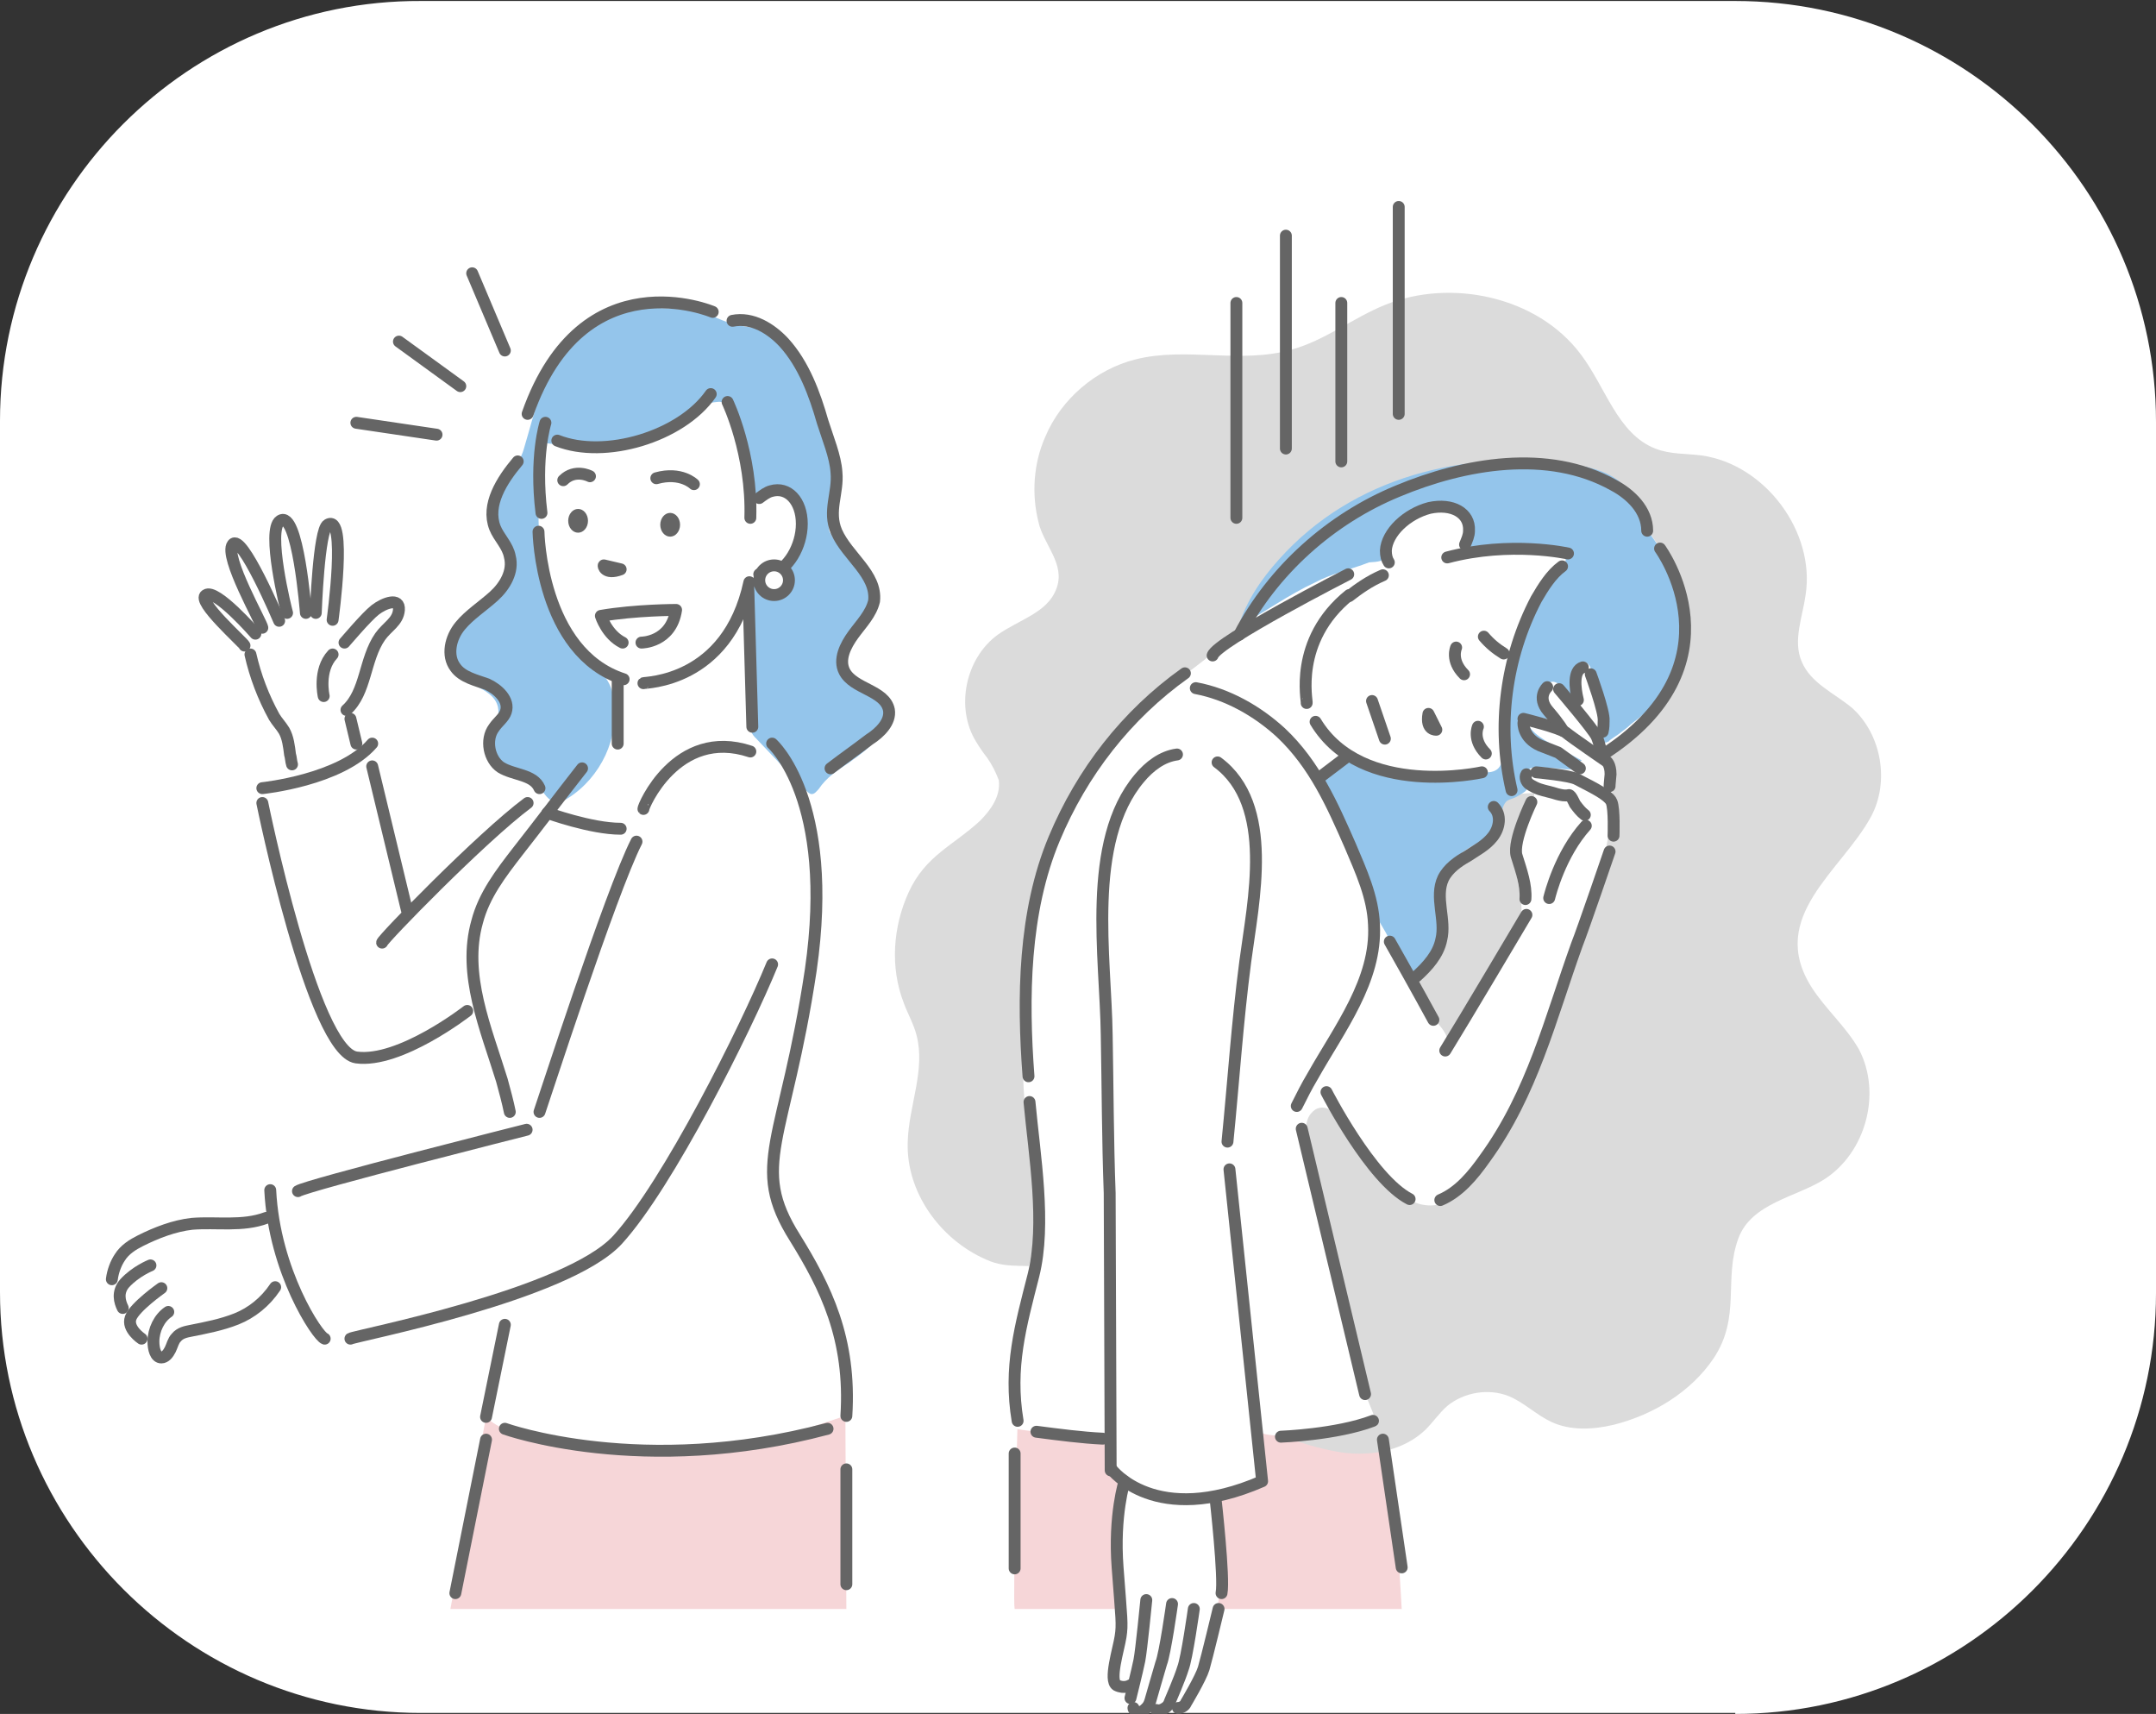<?xml version="1.0" encoding="utf-8"?>
<!-- Generator: Adobe Illustrator 28.3.0, SVG Export Plug-In . SVG Version: 6.00 Build 0)  -->
<svg version="1.1" id="レイヤー_1" xmlns="http://www.w3.org/2000/svg" xmlns:xlink="http://www.w3.org/1999/xlink" x="0px"
	 y="0px" viewBox="0 0 217.8 173.1" style="enable-background:new 0 0 217.8 173.1;" xml:space="preserve">
<rect x="0" y="0" width="217.8" height="173.1" fill="#333333" stroke="none"/>
<style type="text/css">
	.st0{fill:#FFFFFF;}
	.st1{fill:#F6D6D8;}
	.st2{fill:#DBDBDB;}
	.st3{fill:#656565;}
	.st4{fill:#94C5EB;}
	.st5{fill:none;stroke:#656565;stroke-width:1.2;stroke-linecap:round;stroke-linejoin:round;stroke-miterlimit:10;}
	.st6{fill:#FFFFFF;stroke:#656565;stroke-width:1.2;stroke-linecap:round;stroke-linejoin:round;stroke-miterlimit:10;}
</style>
<path class="st0" d="M175.3,173.1c23.4,0,42.5-19.1,42.5-42.5v-88c0-23.4-19.1-42.5-42.5-42.5H42.5C19.1,0,0,19.1,0,42.5v88
	c0,23.4,19.1,42.5,42.5,42.5H175.3z"/>
<path class="st0" d="M81.3,69.2c-0.7,2-0.9,4.3-0.8,6.4c0.3,4.4,1.8,8.6,2.2,12.9c0.5,6.2-1.3,12.3-2.6,18.4
	c-1.3,6.1-2.2,12.6,0.2,18.3c1.7,4.1,4.8,7.5,5.5,11.9c0.4,2.2,0,4.5-0.3,6.7c-0.2,1.4-0.5,3-1.6,3.8c-0.9,0.7-2.1,0.7-3.3,0.7
	c-7.6,0.1-15.3,0.1-22.9,0.2c-3.1,0-6.9-0.3-8.2-3.2c-0.8-1.8-0.3-3.8,0.3-5.7c0.8-2.9,1.7-5.7,2.5-8.6c-5.8,1.4-11.5,2.7-17.3,4.1
	c-0.7,0.2-1.5,0.3-2.1,0c-1.5-0.7-2.3-2.6-2.6-4.1c-0.2-0.8,0.1-1.9-0.8-1.8c-0.4,0.1-1.5,1.5-1.9,1.8c-0.7,0.6-1.5,1.1-2.4,1.6
	c-1.5,0.8-3.1,1.4-4.8,1.7c-0.8,0.1-1.6,0.2-2.1,0.8c-0.4,0.4-0.6,0.9-0.9,1.3c-0.3,0.4-0.8,0.8-1.3,0.6c-0.6-0.2-0.7-1.1-1.2-1.4
	c-0.3-0.2-0.7-0.2-1-0.4c-0.6-0.3-0.9-1-1.2-1.7c-0.2-0.4-0.3-0.9-0.5-1.3c-0.6-1.7-1.2-3.7-0.2-5.2c0.5-0.7,1.3-1.2,2.1-1.6
	c4.1-1.8,8.6-2.2,13-2.5c0.1-0.6,0.2-1.3,0.6-1.8c0.4-0.7,1.3-1,2.1-1.3c7.3-2.4,14.8-4.3,22.4-5.8c-1.1-4.2-2.3-8.3-3.4-12.5
	c-2.8,1.8-5.8,3.2-8.9,4.3c-1.1,0.4-2.4,0.8-3.5,0.4c-1.8-0.6-2.5-2.6-3.1-4.3c-0.9-1.8-1.2-4.1-1.8-6c-0.6-2.1-1.3-4.3-1.9-6.4
	c-1.1-3.7-2.9-6.8-3.3-10.6c0.9,0.1,1.8,0.1,2.6-0.2c0.3-0.1,0.6-0.2,0.7-0.4c0.3-0.3,0.3-0.8,0.2-1.2c0-1.4-0.1-2.8-0.7-4
	c-0.4-0.7-0.9-1.3-1.3-2c-1-1.5-1.3-3.3-1.6-5c-0.1-0.5-0.2-1-0.5-1.3c-0.2-0.3-0.6-0.4-0.9-0.6c-1.8-1-3.3-2.6-4.1-4.5
	c0.5-0.5,1.4-0.1,1.9,0.4c1,0.9,2,1.8,2.9,2.8c0.3,0.3,0.9,0.7,1.2,0.4c0.3-0.3,0.1-0.9-0.2-1.2c-1.6-2.2-2.6-4.9-2.8-7.6
	c0.5-0.1,0.9,0.4,1.2,0.8c1.2,2.1,2.5,4.1,3.7,6.2c-0.2-2.4-0.5-4.8-0.7-7.3c-0.1-0.7,0-1.5,0.6-1.8c0.4-0.2,0.9,0,1.2,0.3
	c0.3,0.3,0.4,0.7,0.5,1.2c0.7,2.6,1.1,5.4,1,8.1c0.2-1.3,0.4-2.5,0.7-3.8c0.3-1.6,0.6-3.1,1.2-4.6c0.2-0.5,0.8-1.1,1.3-0.8
	c0.1,0.1,0.2,0.3,0.2,0.4c1,2.9-0.4,6.1-1,9.2c-0.1,0.3-0.1,0.6,0.1,0.9c0.2,0.3,0.7,0.4,1.1,0.2c0.4-0.2,0.6-0.5,0.9-0.8
	c0.7-0.8,1.6-1.5,2.6-1.9c0.4-0.2,0.7-0.3,1.1-0.3c0.4,0,0.8,0.2,0.9,0.6c0.2,0.5-0.2,1-0.5,1.3c-1.8,2.4-3.2,5.1-4,7.9
	c-0.2,0.5-0.3,1.1-0.3,1.7c0.1,1.4,1,2.5,1.7,3.7c0.7,1.2,1,2.5,1.4,3.8c1.1,3.8,2,7.7,3,11.5c2.2-1.7,4.4-3.4,6.6-5.1
	c1.5-1.2,3-2.4,4.2-3.9c1.1-1.4,1.8-3,2.8-4.5c1-1.5,2.3-2.7,3.3-4.2c1.4-2.1,4.1-7.4-0.4-6.4c-4.1,0.9-5.2-2.5-6.6-5.5
	c-1.5-3.4,1.4-16.5,2.3-20.1c0.9-3.6,2.8-5.5,5.4-8.4c2.6-2.9,8.2-2.8,9.5-2.8c1.3,0,5.3,1.8,5.3,1.8s0.6-0.8,2.5,0
	c1.9,0.8,3.2,2.4,5.4,5.9c2,3.2,3,8.1,2.4,11.8c-0.1,0.5-0.2,1.1-0.2,1.6c0.4,2.9,3.6,4.4,3.2,7.6c-0.4,2.9-3.1,5-4.6,7.2
	C82.1,67.3,81.6,68.2,81.3,69.2z"/>
<path class="st1" d="M85.5,162.5h-40l3.6-19.4c0,0,2,2.5,9.9,2.9c8,0.5,14.8,0.9,20.6-1.1c5.8-1.9,5.8-1.9,5.8-1.9L85.5,162.5z"/>
<path class="st1" d="M102.5,162.5c-0.2-0.8,0.3-19,0.3-19l35.1-2.7c0,0,2.3,3.4,2.8,8.8s0.9,12.9,0.9,12.9H102.5z"/>
<path class="st2" d="M99.7,76.5c-0.4-0.5-0.8-1.1-1.1-1.6c-2.1-3.4-1.1-8.4,2.2-10.8c2.1-1.5,5-2.2,5.9-4.6c1-2.5-1.3-4.5-1.8-6.8
	c-0.7-2.8-0.5-5.9,0.7-8.6c1.6-3.8,5.1-6.8,9.1-7.8c5.1-1.3,10.7,0.5,15.8-1c3.3-0.9,6.2-3.2,9.4-4.5c6.6-2.7,15.4-0.9,19.8,5
	c2.5,3.3,3.7,8,7.5,9.5c1.5,0.6,3.2,0.5,4.7,0.7c6.4,0.9,11.5,7.7,10.5,14.1c-0.3,2.2-1.3,4.6-0.4,6.7c0.9,2.2,3.3,3.2,5.1,4.7
	c3,2.7,3.8,7.5,1.9,11c-3,5.5-10.5,10.1-6,17.2c1.4,2.2,3.5,4,4.8,6.3c2.3,4.4,0.7,10.4-3.5,13.1c-2.8,1.8-7.4,2.4-8.7,6
	c-1.5,4.1,0.3,7.9-2.5,12.1c-2.3,3.4-6.1,5.7-10.1,6.7c-2.1,0.5-4.4,0.6-6.3-0.3c-1.5-0.7-2.8-2-4.3-2.6c-2-0.8-4.5-0.4-6.2,1
	c-0.8,0.7-1.4,1.6-2.2,2.4c-2.2,2.1-5.4,2.7-8.4,2.3c-4.7-0.7-10.3-3.2-13.9-6.1c-3.1-2.5-7.4-3.6-10-6.5c-1.6-1.9-2.8-5-5.3-5.9
	c-2.2-0.7-4.5,0.1-6.8-1c-4.6-2-8.1-6.8-7.9-11.9c0.1-3.6,1.8-7.2,0.9-10.7c-0.3-1.2-0.9-2.2-1.3-3.3c-1.4-3.6-1.1-7.7,0.5-11.2
	c1.7-3.7,4.5-4.7,7.2-7.2c1.1-1.1,2.1-2.5,1.9-4.1C100.6,78,100.2,77.2,99.7,76.5z"/>
<path class="st0" d="M75.1,60.7c0-0.7,0.1-1.4,0.2-2.1C75.3,59.4,75.3,60.1,75.1,60.7z"/>
<ellipse class="st3" cx="67.7" cy="53" rx="1" ry="1.2"/>
<ellipse class="st3" cx="58.4" cy="52.6" rx="1" ry="1.2"/>
<path class="st4" d="M75.7,49.7c0,0.2,0.1,0.4,0.3,0.5c0.2,0.1,0.3,0,0.5-0.1c1.2-0.6,2.8-1,3.7,0c0.4,0.4,0.5,1.1,0.5,1.7
	c0.2,2-0.2,4.3-2,5.3c-0.8,0.4-2,0.5-2.4,1.4c-0.2,0.4-0.2,0.8-0.2,1.2c0,1.6,0,3.2-0.1,4.8c0,2.8,0.1,5.5-0.2,8.4
	c0,0.3-0.1,0.7,0.1,1c0.1,0.3,0.3,0.5,0.5,0.7c1.7,1.8,3.4,3.6,5.1,5.3c0.1,0.1,0.3,0.3,0.5,0.3c0.3,0,0.5-0.3,0.7-0.5
	c0.8-1.2,1.9-1.9,3.1-2.7c1.1-0.8,2.3-1.6,3-2.8c0.7-1.2,0.8-2.9-0.2-3.9c-0.6-0.7-1.5-0.9-2.3-1.3c-0.8-0.4-1.6-1.1-1.5-2
	c0-0.5,0.3-0.9,0.6-1.3c0.5-0.7,1-1.5,1.5-2.2c0.8-1.2,1.7-2.7,1-4c-0.9-1.8-2.6-3.4-3.7-5.1c-0.1-0.2-0.3-0.5-0.4-0.7
	c-0.1-0.3-0.1-0.6-0.1-0.8c0-1.7,0.6-3.4,0.5-5.1c0-1-0.6-1.8-0.8-2.8c-0.6-2.3-1.3-4.6-2.1-6.8c-0.7-1.9-1.8-3.9-3.7-4.7
	c-1.1-0.5-2.4-0.4-3.6-0.8c-0.7-0.2-1.4-0.5-2.1-0.8c-2-0.7-4.2-0.8-6.4-0.8c-1,0-2,0-3,0.3c-1,0.3-1.9,0.9-2.7,1.5
	c-1.2,0.9-2.4,1.8-3.3,2.9c-0.8,1.1-1.3,2.3-1.8,3.6c-0.7,2-1.2,4-1.8,6c-0.5,1.7-1.9,2.7-2.7,4.4c-0.5,1.1-0.7,2.4-0.2,3.6
	c0.4,1,1.2,1.7,1.5,2.7c0.4,1.3-0.2,2.8-1.1,3.8c-0.9,1-2.1,1.8-3.2,2.7c-1.4,1.1-2.6,2.9-1.9,4.5c0.9,2.1,4.5,2.1,5,4.3
	c0.4,1.7-1.5,3.6-0.6,5.1c0.8,1.4,2.9,1.1,4.1,2.1c0.9,0.8,1.3,2.4,2.5,2.4c0.4,0,0.8-0.2,1.1-0.4c3.3-2.1,5.2-6.1,4.6-10
	c-0.3-2.4-2-3.3-3.5-4.9c-1.8-1.9-2.8-3.8-3.4-6.3c-0.5-2.5-0.7-5.1-0.7-7.7c0-2.2,0.1-4.3-0.1-6.5c0-0.1,0-0.1,0-0.2
	c0.3-0.6,2.5,0.1,3,0.1c1.3,0.1,2.6,0.1,3.9,0c2.1-0.2,4.3-0.9,6.3-1.7c1.6-0.7,3-2.7,4.9-2.8C75.2,40.1,75.4,47.8,75.7,49.7z"/>
<path class="st5" d="M55.1,42.7c0,0-1.1,3.4-0.4,9.1"/>
<path class="st5" d="M54.4,53.7c0,0,0.2,12.2,8.6,14.9"/>
<path class="st5" d="M65,69c0.1-0.1,8.5,0,10.7-10.2"/>
<path class="st5" d="M76.7,58c0.4,0.1,0.8,0.1,1.2,0c1.7-0.5,3.1-2.8,3.1-5.1s-1.4-3.8-3.1-3.3c-0.4,0.1-0.8,0.4-1.2,0.7"/>
<path class="st5" d="M73.5,40.6c0,0,2.5,5.2,2.3,11.7"/>
<path class="st5" d="M74,32.4c2-0.4,3.9,0.8,5.2,2.2c2,2.2,3.1,5.2,3.9,8c0.5,1.6,1.3,3.5,1.4,5.1c0.2,2.1-0.9,3.9,0,6
	c1.1,2.5,4.1,4.3,3.8,7C88,62,87,63,86.2,64.1c-0.8,1.1-1.5,2.5-0.9,3.7c0.9,1.8,4.1,1.9,4.5,3.9c0.2,1.2-0.9,2.3-2,3
	c-1.3,1-2.6,1.9-3.9,2.9"/>
<path class="st5" d="M72,31.5c0,0-13.1-5.6-18.7,10.3"/>
<path class="st5" d="M70.1,48.9c0,0-1.3-1.3-3.8-0.6"/>
<path class="st5" d="M59.6,48.1c0,0-1.5-0.8-2.7,0.4"/>
<path class="st5" d="M62.7,57.5l-1.7-0.4C60.9,57.1,61.1,58.1,62.7,57.5z"/>
<path class="st5" d="M64.8,64.9c0,0,3,0,3.5-3.3c0,0-4.1,0-7.6,0.6c0,0,0.6,1.9,2.2,2.7"/>
<line class="st5" x1="75.6" y1="59.6" x2="76" y2="73.4"/>
<line class="st5" x1="62.4" y1="75.1" x2="62.4" y2="68.6"/>
<path class="st5" d="M52.3,46.6c-1.6,1.9-3.2,4.4-2.3,6.7c0.4,1,1.3,1.8,1.5,2.9c0.4,1.5-0.5,3-1.6,4s-2.5,1.9-3.4,3
	c-1,1.2-1.4,3-0.5,4.2c0.7,1,2.1,1.3,3.2,1.7c1.1,0.5,2.3,1.6,1.9,2.8c-0.2,0.6-0.8,1-1.2,1.6c-0.9,1.2-0.5,3.2,0.7,4
	c1.3,0.8,3.3,0.7,3.9,2.1"/>
<path class="st5" d="M71.8,39.8c-3,4.3-10.7,6.6-15.5,4.7"/>
<path class="st5" d="M58.8,77.6c-2.2,2.8-4.3,5.6-6.5,8.4c-1.7,2.2-3.4,4.4-4.1,7.1c-1.5,5.3,0.9,10.8,2.5,16
	c0.3,1.1,0.6,2.2,0.8,3.2"/>
<path class="st5" d="M78,75.1c0,0,6.4,5.6,3.9,22.9c-2.6,17.3-6.2,19.7-1.6,27c3.1,5,5.7,10.2,5.2,18"/>
<path class="st5" d="M32.8,135.2c-0.7-0.2-5.1-6.8-5.5-15"/>
<path class="st5" d="M30.1,120.3c0.9-0.6,23.1-6.2,23.1-6.2"/>
<path class="st5" d="M54.5,112.3c0.3-0.8,7.2-22.2,9.8-27.3"/>
<path class="st5" d="M35.4,135.2c0.5-0.3,21.9-4.4,27-10S75.3,104,78,97.4"/>
<path class="st5" d="M26.9,123c-2.4,0.9-5,0.4-7.5,0.6c-1.8,0.2-3.6,0.9-5.2,1.7c-0.8,0.4-1.6,0.9-2.1,1.7c-0.4,0.6-0.7,1.4-0.8,2.2
	"/>
<path class="st5" d="M12.4,132.1c-0.3-0.6-0.6-1.6,0.2-2.5c1.1-1.2,2.6-1.8,2.6-1.8"/>
<path class="st5" d="M14.3,135.2c0,0-1.5-1-1.1-2.1c0.4-1.1,3.1-3,3.1-3"/>
<path class="st5" d="M17,132.5c-0.9,0.6-1.5,1.8-1.5,3c0,0.7,0.2,1.6,0.8,1.6c0.4,0,0.7-0.4,0.9-0.8s0.3-0.9,0.6-1.2
	c0.4-0.5,1-0.6,1.5-0.7c1.5-0.3,3.1-0.6,4.6-1.2s2.9-1.7,3.9-3.2"/>
<line class="st5" x1="51" y1="133.8" x2="49.1" y2="143.1"/>
<path class="st5" d="M51,144.3c0,0,13.9,5,32.6,0"/>
<path class="st5" d="M65,81.7c-0.1-0.1,3.3-8.3,10.8-5.8"/>
<path class="st5" d="M55.3,82.1c0,0,4.4,1.6,7.4,1.6"/>
<circle class="st6" cx="78.2" cy="58.6" r="1.5"/>
<path class="st5" d="M32.7,70.3c0,0-0.6-2.6,0.9-4.2"/>
<path class="st5" d="M34.8,64.9c0.1-0.1,2.2-2.6,3.1-3.3c0.9-0.7,2.5-1.3,2.4,0c-0.1,1.2-1.2,1.7-1.9,2.7c-1.6,2.3-1.4,5.6-3.4,7.4"
	/>
<path class="st5" d="M25.3,66.1c0.5,2.2,1.3,4.3,2.4,6.3c0.3,0.5,0.7,0.9,1,1.4c0.4,0.7,0.5,1.6,0.6,2.4c0.1,0.3,0.1,0.7,0.2,1"/>
<line class="st5" x1="35.4" y1="72.6" x2="36" y2="75.1"/>
<path class="st5" d="M24.7,65.2c-0.1-0.3-4.9-4.5-3.9-5.1c1-0.7,5,3.9,5,3.9"/>
<path class="st5" d="M26.5,63.4c0-0.4-3.9-7.2-3-8.4c0.9-1.3,4.7,7.7,4.7,7.7"/>
<path class="st5" d="M29,61.9c-0.1-0.3-2.1-8.4-0.7-9.3c1.8-1.2,2.6,9.3,2.6,9.3"/>
<path class="st5" d="M31.9,61.9c0,0,0.3-8.4,1.2-8.9c2-1.2,0.5,9.6,0.5,9.6"/>
<path class="st5" d="M26.5,79.6c0,0,7.9-0.8,11.1-4.5"/>
<path class="st5" d="M26.5,81.1c0,0,5.1,25.1,9.5,25.7s11.2-4.7,11.2-4.7"/>
<line class="st5" x1="37.6" y1="77.4" x2="41.1" y2="91.9"/>
<path class="st5" d="M38.6,95.2c0-0.3,10-10.6,14.7-14.1"/>
<line class="st5" x1="36" y1="42.7" x2="44.1" y2="43.9"/>
<line class="st5" x1="40.3" y1="34.5" x2="46.5" y2="39"/>
<line class="st5" x1="47.7" y1="27.6" x2="51" y2="35.4"/>
<path class="st0" d="M138,59c0.7-0.2,1.3-0.4,2.1-0.7C139.3,58.5,138.6,58.7,138,59z"/>
<path class="st0" d="M169.4,58.4c-0.3-1.3-3-4.9-3-4.9s0.7-0.7-0.6-2.4c-2.1-2.9-5.8-3.7-9.1-3.7c-3.4,0-6.8,0.4-10.2,1.1
	c-3.1,0.7-6.8,1.1-9.4,2.9c-3.3,2.2-6.2,5-8.9,8c-1.1,1.2-2.1,2.5-3.1,3.8c-2.7,3.6-6.6,5.4-9.8,8.4c-3.4,3.3-5.6,7.5-7.8,11.7
	c-0.7,1.4-1.5,2.8-2,4.3c-0.6,1.9-0.6,3.9-1.1,5.9c-0.5,1.9-0.7,3.9-0.9,5.9c-0.3,4.7-0.3,9.5,0.2,14.2c0.4,4.4,1.2,8.8,0.5,13.1
	c-0.3,1.6-0.8,3.1-1.1,4.7c-1,4.2-1.8,8.7-0.6,12.9c3.2,0.5,6.4,0.7,9.7,0.7c-0.2,1.6-0.3,3.4,0.8,4.6c0.2,0.2,0.4,0.4,0.5,0.6
	c0.2,0.4,0,0.8-0.1,1.2c-1.4,5.1,0.4,10.5-0.5,15.7c-0.1,0.7-0.3,1.4-0.2,2.1c0.1,0.7,0.7,1.4,1.4,1.4c-0.2,0.8-0.2,1.9,0.6,2.2
	c0.9,0.4,2.4-0.8,2.8,0.2c0.3-0.3,0.6-0.6,0.9-0.9c0.5,0.4,1.2,0.3,1.7-0.1s0.7-1,0.9-1.6c1.1-2.8,1.8-5.8,2.1-8.8
	c0.4-3.6,0.2-7.3-0.5-10.8c1.6-0.3,3.3-0.6,4.9-1c0.1-1.8,0-3.6-0.4-5.4c0.3,1.4,10.9,0,12-0.4c-0.3-1.4-1.1-2.7-1.5-4.2
	c-0.4-1.8-0.8-3.5-1.2-5.3c-1.1-4.1-2.1-8.1-3.2-12.2c-0.7-2.6-1.4-5.2-1.3-7.9c0-0.7,0.1-1.4,0.5-1.9c2.3-2.9,6.3,4.9,7.6,6.5
	c1.1,1.2,2.3,2.5,3.9,2.7c2.5,0.4,4.6-1.8,6-3.9c5.1-7.5,7.8-16.3,10.4-24.9c1.5-4.8,2.9-9.8,2.5-14.9c-0.1-0.7-0.2-1.4-0.6-1.9
	c-0.1-0.1-0.3-0.2-0.4-0.3c3.3-1.7,4.8-4,7-7.3C171,65.2,169.7,59.7,169.4,58.4z M153.6,92.9c-0.2,1.3-0.9,2.4-1.6,3.6
	c-1.3,2.3-2.7,4.6-4,6.9c-0.5,0.8-1,1.7-1.7,2.3c0-0.1,0-0.1,0-0.2c0-1.4-1.4-2.4-2.3-3.5c-1.4-1.8-1.5-4.4-1-6.7
	c0.8-3.6,2.9-7.5,5.7-10c1-0.9,2.1-1.1,2.5-2.6c0.3-1.1-0.2-1.3,0.8-2c0.7-0.5,2.1-0.6,3-0.6c0,0.7-0.5,1.2-0.8,1.8
	c-1.2,1.9-1.3,4.3-1,6.5C153.5,89.8,153.9,91.4,153.6,92.9z"/>
<path class="st4" d="M140.6,54.6c0.5-2,2.8-2.9,4.8-3.2c0.6-0.1,1.2-0.1,1.8,0.2c1.2,0.6,1.2,2.3,0.9,3.6c0,0.2-0.1,0.3,0,0.5
	c0.1,0.2,0.4,0.2,0.6,0.2c2.4-0.1,4.8-0.8,7.2-0.5c0.6,0.1,1.9,0.1,2.2,0.8c0.4,1-1.1,1.7-1.7,2.1c-2.2,1.7-2.8,5-3.3,7.6
	c-0.6,2.7-0.9,5.5-1.2,8.3c-0.2,1.6,0.4,3.7-1.6,3.8c-2.1,0.1-4.1,0.5-6.2,0.5c-2,0-3.9-0.3-5.7-1.2c-0.8-0.4-1.5-1-2.3-0.9
	c-0.8,0.2-1.9,1.2-2.7,1.6c-0.1,0.1-0.2,0.1-0.2,0.2c0,0.1,0,0.2,0,0.3c0.1,0.6,0.2,1.2,0.5,1.7c1.3,2.9,2.5,5.7,3.6,8.7
	c0.7,1.9,1.7,3.6,2.7,5.3c0.5,0.9,1.8,4.1,3.1,4c0.5,0,0.9-0.3,1.3-0.7c1.1-1.1,1.6-2.6,1.5-4.2c-0.1-1.1-0.6-2.2-0.5-3.4
	c0.1-1.3,0.8-2.5,1.7-3.3s2.1-1.5,3.3-2c0.4-0.2,0.9-0.4,1.1-0.8c0.4-0.7,0.1-1.5,0.3-2.2c0.4-1.1,0.8-0.7,1.7-1.3
	c1-0.6,0.6-0.4,0.9-1.4c0.2-0.7-0.5-1.4,0.8-1.4c1,0,2.1,0.1,3.1,0.2c0.1,0,0.2,0,0.3,0c0.1,0,0.2-0.1,0.2-0.2
	c0.2-0.3,0.6-0.5,1-0.7c-0.9-0.5-1.9-1-2.8-1.5c-1.3-0.7-2.8-1.6-3-3.1c1.2,0.2,2.3,0.4,3.5,0.7c-0.4-0.5-0.8-0.9-1.2-1.4
	c-0.4-0.5-0.6-1.1-0.5-1.7c0.1-0.6,0.8-1.1,1.3-0.9c0.4,0.1,0.7,0.6,0.9,0.9c0.3,0.4,0.7,0.7,1.1,1c0.1-1.1,0.2-2.2,0.3-3.3
	c0-0.2,0-0.3,0.1-0.5c0.2-0.2,0.5-0.2,0.7-0.1s0.4,0.3,0.5,0.6c1.2,2,1.7,4.4,1.2,6.7c-0.1,0.3,0,0.8,0.3,0.8c0.1,0,0.2-0.1,0.3-0.1
	c0.1-0.2,1-0.7,1.2-0.9c0.4-0.3,0.8-0.6,1.1-0.9c0.8-0.6,1.6-1.2,2.2-2c1-1.2,1.6-2.6,2.1-4c0.4-1,0.8-2,0.9-3c0.1-1-0.2-2-0.4-3.1
	c-0.5-2.1-1.1-4.3-2.3-6.2c-0.4-0.6-0.9-1.2-1.3-1.9c-0.6-1.1-0.9-2.4-1.6-3.4c-1.2-1.7-3.5-2.3-5.6-2.6
	c-10.8-1.5-22.1,1.2-29.6,9.6c-1.8,2-3.3,4.2-4.1,6.8c2.7-1.5,5-3.2,7.8-4.5c1.7-0.9,3.6-1.3,5.4-2
	C140.3,56.7,140.2,56.3,140.6,54.6z"/>
<path class="st5" d="M149.7,78c0,0-12.1,2.7-16.8-5.1"/>
<path class="st5" d="M136.3,60.2c0.9-0.7,2-1.5,3.4-2.1"/>
<path class="st5" d="M132,71c0.1-0.1-1.4-6.3,4.3-10.9"/>
<path class="st5" d="M140.3,56.8c-0.2-0.3-0.3-0.7-0.3-1.2c0.1-1.8,2.1-3.7,4.4-4.3c2.3-0.5,4.1,0.5,4,2.3c0,0.5-0.2,0.9-0.4,1.4"/>
<path class="st5" d="M158.4,55.9c0,0-5.8-1.3-12.2,0.4"/>
<path class="st5" d="M166.4,53.6c0-2.1-1.7-3.7-3.4-4.6c-6.6-3.7-15.1-2.2-21.8,0.6c-6.8,2.8-12.6,8-16,14.5"/>
<path class="st5" d="M167.7,55.4c0,0,8.6,11.7-5.9,20.9"/>
<path class="st5" d="M144.3,72.1l0.8,1.6C145.1,73.7,144,73.8,144.3,72.1z"/>
<path class="st5" d="M120.8,69.5c3.2,0.6,6.2,2.3,8.6,4.5c3.4,3.2,5.2,7.3,7,11.4c1.1,2.6,2.3,5.2,2.4,8c0.3,5.6-3.5,10.5-6.2,15.3
	c-0.6,1-1.1,2-1.6,3"/>
<path class="st5" d="M103.9,108.7c-0.6-7.9-0.5-16.6,2.6-24c2.8-6.7,7.3-12.5,13.2-16.7"/>
<path class="st5" d="M102.8,143.5c-0.9-5.4,0.3-9.6,1.6-14.7c1.3-5.2,0.1-12.1-0.4-17.5"/>
<line class="st5" x1="131.5" y1="114" x2="137.9" y2="140.8"/>
<path class="st5" d="M111.4,145.3c-2.1-0.1-4.4-0.4-6.7-0.7"/>
<line class="st5" x1="138.6" y1="70.8" x2="139.9" y2="74.6"/>
<path class="st5" d="M157.8,57.2c-1.1,0.8-1.9,2.1-2.6,3.3c-3.1,5.9-4,12.9-2.5,19.3"/>
<path class="st5" d="M147.1,65.4c0,0-0.6,1.3,0.8,2.7"/>
<path class="st5" d="M149.3,73.4c0,0-0.6,1.3,0.8,2.7"/>
<path class="st5" d="M149.9,64.3c0.6,0.7,1.2,1.2,2,1.7"/>
<path class="st5" d="M118.9,76.2c-1.5,0.2-2.8,1.2-3.8,2.4c-5.4,6.4-3.4,18.1-3.3,25.9c0.1,5.3,0.1,10.6,0.3,16l0.1,28"/>
<path class="st5" d="M124,115.3c0.6-6,1-12.1,1.8-18.2c0.8-6.1,3-15.8-2.8-20.1"/>
<path class="st5" d="M156.5,90.7c0.1-0.4,1.1-4.4,3.7-7.3"/>
<path class="st5" d="M154.2,78.2c-0.2,0.3,0,0.8,0.3,1s0.7,0.4,1,0.5c0.6,0.2,1.2,0.3,1.8,0.5c0.4,0.1,0.8,0.2,1.2,0.1
	c0.2,0,0.5,0.7,0.6,0.9c0.3,0.4,0.6,0.8,1,1.1"/>
<path class="st5" d="M155.2,78c0,0,3.4,0.3,4.1,0.7c0.7,0.4,3.2,1.5,3.5,2.3c0.3,0.7,0.2,3.4,0.2,3.4"/>
<path class="st5" d="M154.7,81c0,0-1.9,3.9-1.5,5.4c0.5,1.6,1,3,0.9,4.4"/>
<path class="st5" d="M162.6,86c0,0-2.7,7.9-3.3,9.4c-2.7,7.5-4.5,15-9.3,21.6c-1.2,1.7-2.6,3.4-4.5,4.2"/>
<path class="st5" d="M154.2,92.4c0,0-6.4,10.8-8.2,13.7"/>
<path class="st5" d="M153.9,73c0,0-0.1,1.5,1.7,2.3c1.8,0.7,1.8,0.7,1.8,0.7l2.2,1.6"/>
<path class="st5" d="M153.9,72.6c0,0,3.7,0.9,4.3,1.4c0.6,0.5,4.1,2.9,4.1,2.9s0.4,0.3,0.4,1.3c-0.1,1-0.1,1.2-0.1,1.2"/>
<path class="st5" d="M156.3,69.4c0,0-1.1,1,0.1,2.4c1.2,1.4,1.5,2,1.5,2"/>
<path class="st5" d="M157.5,69.6c0,0,3.5,4.1,3.8,4.8s0.4,1.4,0.4,1.4"/>
<path class="st5" d="M159.4,70.7c-0.3-1.2-0.5-3,0.5-3.3"/>
<path class="st5" d="M160.7,68.1c0,0,1.4,3.8,1.3,4.7c0,0.3,0,0.7-0.1,1.1"/>
<path class="st5" d="M134,110.3c0,0,4.5,8.8,8.4,10.8"/>
<path class="st5" d="M122.5,66.2c0.4-1.4,13.7-8.2,13.7-8.2"/>
<path class="st4" d="M136.1,76.4"/>
<line class="st5" x1="133.2" y1="78.6" x2="136.1" y2="76.4"/>
<path class="st5" d="M140.4,95.1c2.5,4.4,4.4,7.9,4.4,7.9"/>
<path class="st5" d="M129.4,145.1c0,0,5.6-0.2,9.3-1.6"/>
<path class="st5" d="M112.3,148.4c0,0,4.4,5.9,15.2,1.2l-3.3-31.5"/>
<path class="st5" d="M113.6,149.6c0,0-1.1,3.4-0.7,8.7c0.4,5.3,0.5,5.7,0.3,7c-0.2,1.3-1.2,4.4-0.4,4.9c0.8,0.4,1.4,0,1.4,0"/>
<path class="st5" d="M115.8,161.6c0,0-0.5,5.1-0.7,6.1s-0.9,3.8-0.9,3.8"/>
<path class="st5" d="M118.4,162c0,0-0.7,5-1.1,6c-0.3,1-1.1,3.8-1.1,3.8c-0.1,0.3-0.2,0.5-0.4,0.7c-0.2,0.2-0.4,0.4-0.7,0.4
	s-0.6-0.2-0.6-0.4"/>
<path class="st5" d="M120.6,162.5c0,0-0.7,5-1.1,6c-0.3,1-1.3,3.3-1.3,3.3c-0.1,0.3-0.2,0.5-0.5,0.7s-0.6,0.3-0.9,0.2"/>
<path class="st5" d="M123.1,162.5c0,0-1.2,5-1.5,6c-0.3,1-1.8,3.5-1.8,3.5c-0.1,0.3-0.5,0.5-0.8,0.5"/>
<path class="st5" d="M122.8,151.4c0,0,0.9,8,0.6,9.5"/>
<line class="st5" x1="46" y1="160.9" x2="49.1" y2="145.4"/>
<line class="st5" x1="139.7" y1="145.4" x2="141.6" y2="158.3"/>
<line class="st5" x1="85.5" y1="148.4" x2="85.5" y2="160"/>
<line class="st5" x1="102.5" y1="146.8" x2="102.5" y2="158.4"/>
<line class="st5" x1="129.9" y1="23.8" x2="129.9" y2="45.3"/>
<line class="st5" x1="135.5" y1="30.6" x2="135.5" y2="46.6"/>
<line class="st5" x1="141.3" y1="20.9" x2="141.3" y2="41.8"/>
<line class="st5" x1="124.9" y1="30.6" x2="124.9" y2="52.3"/>
<path class="st5" d="M150.9,81.5c0.8,0.8,0.6,2.1-0.1,3c-0.7,0.9-1.7,1.4-2.6,2c-0.9,0.5-1.9,1.2-2.4,2.2c-0.9,1.9,0.3,4.2-0.2,6.2
	c-0.3,1.5-1.4,2.7-2.5,3.7"/>
</svg>
